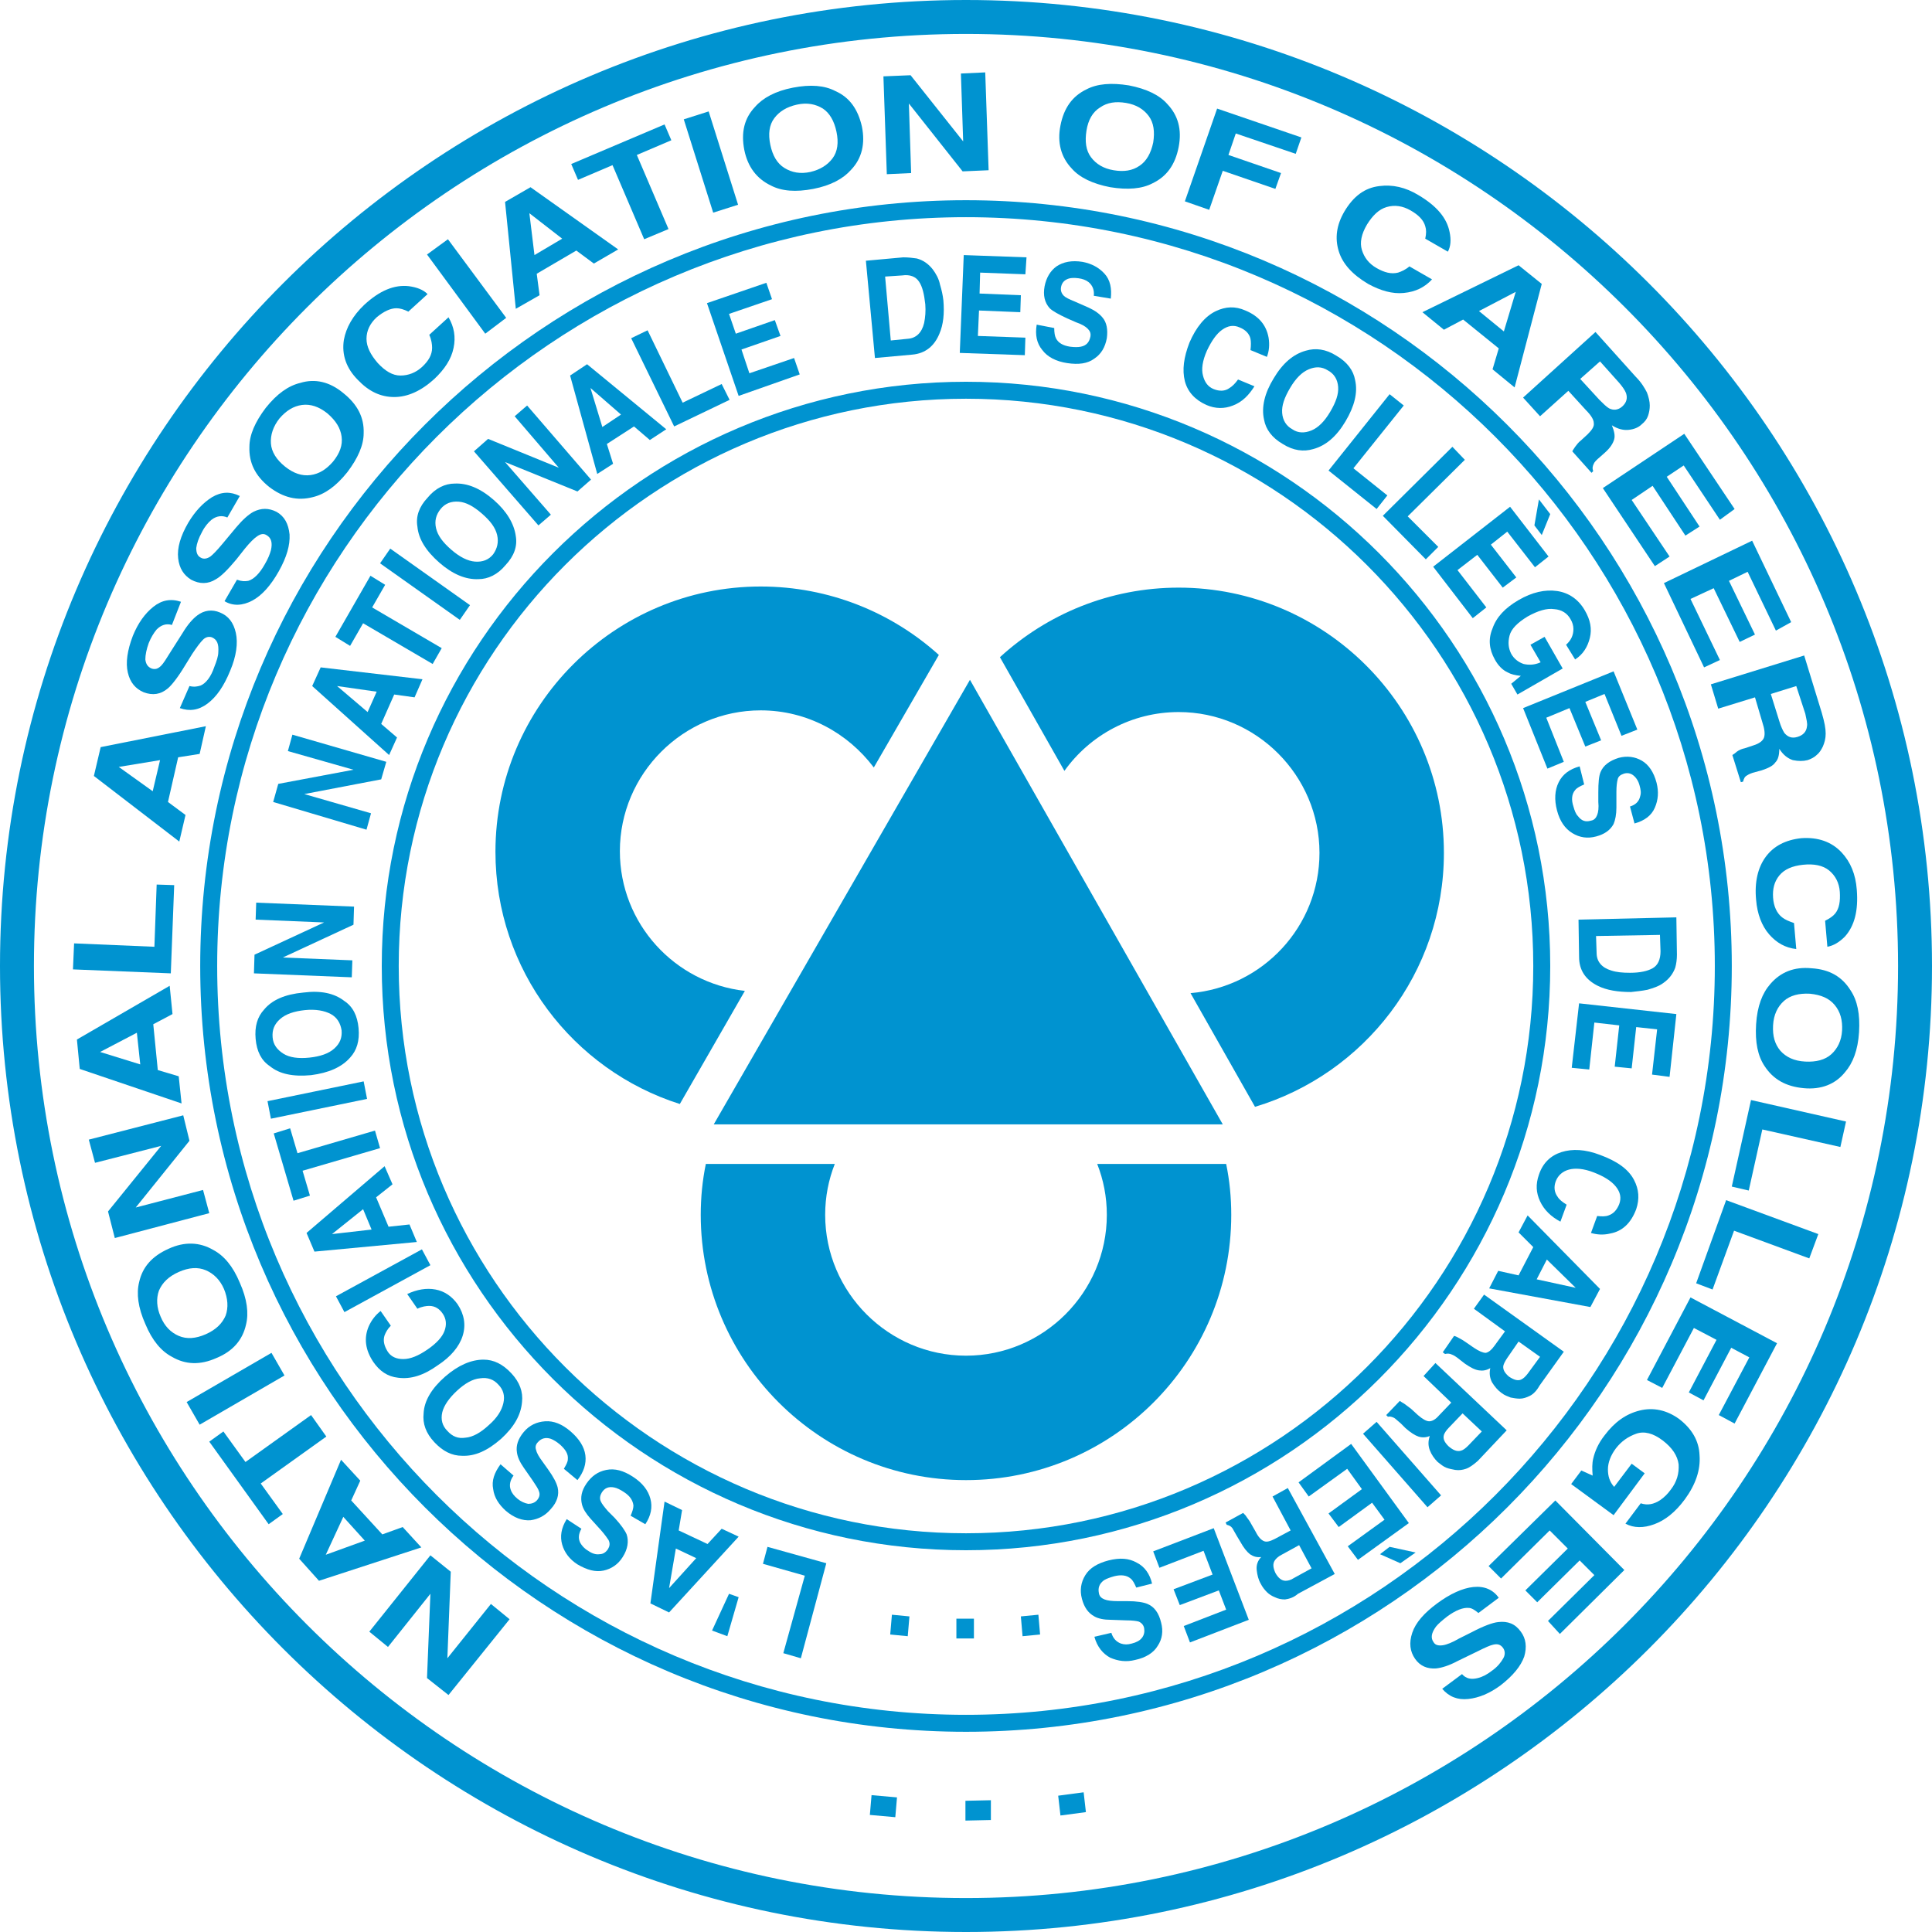<svg xmlns="http://www.w3.org/2000/svg" xmlns:xlink="http://www.w3.org/1999/xlink" id="Layer_1" x="0px" y="0px" viewBox="0 0 341.6 341.6" style="enable-background:new 0 0 341.6 341.6;" xml:space="preserve"><style type="text/css">	.st0{fill:#0093D0;}</style><path class="st0" d="M131.7,175.2c-12.4-1.4-22.1-11.9-22.1-24.7c0-13.7,11.2-24.9,24.9-24.9c8.2,0,15.4,4,20,10.1l11.5-19.9 c-8.3-7.5-19.4-12.1-31.5-12.1c-25.8,0-46.9,21-46.9,46.9c0,20.9,13.7,38.6,32.6,44.6L131.7,175.2z"></path><polygon class="st0" points="126.2,198.8 216.2,198.8 171.5,120.2 "></polygon><g>	<path class="st0" d="M79.3,299.7l-3.8-3l0.6-14.9l-7.5,9.4l-3.3-2.7L76.1,275l3.6,2.9l-0.6,15.3l7.7-9.6l3.3,2.7L79.3,299.7z"></path>	<path class="st0" d="M56.4,279.5l-3.5-3.9l7.4-17.5l3.4,3.7l-1.6,3.5l5.5,6l3.6-1.3l3.3,3.6L56.4,279.5z M64.5,272.4l-3.8-4.2  l-3.1,6.7L64.5,272.4z"></path>	<path class="st0" d="M37,254.9l2.5-1.8l3.9,5.4l11.6-8.3l2.7,3.8l-11.6,8.3l3.9,5.4l-2.5,1.8L37,254.9z"></path>	<path class="st0" d="M48,239.2l2.3,4l-15,8.7l-2.3-4L48,239.2z"></path>	<path class="st0" d="M37.7,221c1.9,1,3.5,2.9,4.7,5.8c1.3,2.9,1.6,5.4,1.1,7.4c-0.6,2.7-2.3,4.7-5.2,5.9c-2.9,1.3-5.5,1.2-7.9-0.2  c-1.9-1-3.5-2.9-4.7-5.8c-1.3-2.9-1.6-5.4-1.1-7.4c0.6-2.7,2.3-4.6,5.2-5.9C32.6,219.5,35.3,219.6,37.7,221z M36.4,224.6  c-1.4-0.6-3-0.5-4.8,0.3c-1.8,0.8-2.9,1.9-3.5,3.3c-0.5,1.4-0.4,3,0.3,4.6c0.7,1.7,1.8,2.8,3.2,3.4c1.4,0.6,3,0.5,4.8-0.3  c1.8-0.8,2.9-1.9,3.5-3.3c0.5-1.4,0.4-3-0.3-4.7C38.9,226.3,37.8,225.2,36.4,224.6z"></path>	<path class="st0" d="M20.3,218.9l-1.2-4.7l9.4-11.6l-11.7,3l-1.1-4.1l16.7-4.3l1.1,4.5L24,213.5l11.9-3.1l1.1,4.1L20.3,218.9z"></path>	<path class="st0" d="M14.1,189l-0.5-5.2l16.4-9.5l0.5,5l-3.4,1.8l0.8,8.1l3.7,1.1l0.5,4.8L14.1,189z M24.8,188.2l-0.6-5.6l-6.5,3.4  L24.8,188.2z"></path>	<path class="st0" d="M12.9,171.4l0.2-4.6l14.2,0.6l0.4-11l3.1,0.1l-0.6,15.6L12.9,171.4z"></path>	<path class="st0" d="M16.6,137.2l1.2-5.1l18.6-3.7l-1.1,4.9l-3.8,0.6l-1.8,7.9l3.1,2.3l-1.1,4.7L16.6,137.2z M27,139.9l1.3-5.5  l-7.3,1.2L27,139.9z"></path>	<path class="st0" d="M33.5,121.3c0.8,0.2,1.4,0.1,2-0.1c0.9-0.4,1.8-1.5,2.4-3.3c0.4-1,0.7-1.9,0.7-2.6c0.1-1.4-0.2-2.2-1.1-2.6  c-0.5-0.2-1.1-0.1-1.6,0.4c-0.5,0.5-1.1,1.3-1.9,2.5l-1.3,2.1c-1.2,2-2.3,3.4-3,4c-1.3,1.1-2.7,1.3-4.3,0.7  c-1.4-0.6-2.4-1.7-2.8-3.5c-0.4-1.7-0.1-3.9,0.9-6.5c0.9-2.2,2.1-3.9,3.6-5.1c1.5-1.2,3.1-1.5,4.9-0.9l-1.6,4.1  c-1-0.3-1.9,0-2.7,0.8c-0.5,0.6-1,1.4-1.4,2.4c-0.4,1.1-0.6,2.1-0.6,2.9c0.1,0.8,0.4,1.3,1.1,1.6c0.6,0.2,1.1,0.1,1.7-0.5  c0.4-0.4,0.9-1.2,1.7-2.5l2.1-3.3c0.9-1.5,1.8-2.5,2.6-3.1c1.2-0.9,2.6-1.1,4-0.5c1.5,0.6,2.4,1.8,2.8,3.6c0.4,1.8,0.1,4.1-1,6.7  c-1.1,2.7-2.4,4.6-4,5.8c-1.6,1.2-3.2,1.4-4.9,0.8L33.5,121.3z"></path>	<path class="st0" d="M41.9,102.5c0.8,0.3,1.4,0.3,2,0.2c1-0.3,2-1.3,2.9-2.9c0.6-1,0.9-1.8,1.1-2.5c0.3-1.3,0.1-2.2-0.8-2.7  c-0.5-0.3-1-0.2-1.6,0.2c-0.6,0.4-1.3,1.1-2.2,2.2l-1.5,1.9c-1.5,1.8-2.7,3-3.6,3.5c-1.4,0.9-2.9,0.9-4.4,0.1  c-1.3-0.8-2.1-2-2.3-3.8c-0.2-1.8,0.4-3.9,1.8-6.3c1.2-2,2.6-3.5,4.2-4.5c1.7-1,3.3-1,4.9-0.2l-2.2,3.8c-0.9-0.4-1.9-0.3-2.8,0.4  c-0.6,0.5-1.2,1.2-1.7,2.2c-0.6,1.1-0.9,2-1,2.8c0,0.8,0.2,1.4,0.8,1.7c0.5,0.3,1.1,0.2,1.7-0.2c0.4-0.3,1.1-1,2.1-2.2l2.5-3  c1.1-1.3,2.1-2.2,3-2.7c1.4-0.7,2.7-0.7,4.1,0c1.4,0.8,2.1,2.1,2.3,4c0.1,1.9-0.5,4-1.9,6.5c-1.4,2.5-3,4.3-4.7,5.2  c-1.7,0.9-3.4,1-4.9,0.1L41.9,102.5z"></path>	<path class="st0" d="M64.3,76.6c0,2.1-1,4.4-2.9,6.9c-2,2.5-4,3.9-6.1,4.4c-2.7,0.7-5.2,0.1-7.7-1.8c-2.5-2-3.6-4.3-3.5-7.1  c0-2.1,1-4.4,2.9-6.9c2-2.5,4-3.9,6.1-4.4c2.6-0.8,5.2-0.2,7.6,1.8C63.2,71.5,64.4,73.8,64.3,76.6z M60.4,77.2  c-0.2-1.5-1-2.8-2.5-4.1c-1.5-1.2-3-1.7-4.5-1.5c-1.5,0.2-2.8,1-4,2.4c-1.1,1.4-1.6,2.9-1.5,4.4c0.1,1.5,1,2.9,2.5,4.1  c1.5,1.2,3,1.7,4.5,1.5c1.5-0.2,2.8-1,4-2.4C60.1,80.1,60.6,78.7,60.4,77.2z"></path>	<path class="st0" d="M60.8,60.1c0.4-2.2,1.6-4.3,3.6-6.2c2.7-2.5,5.3-3.6,7.9-3.3c1.4,0.2,2.5,0.6,3.3,1.4l-3.4,3.1  c-0.8-0.4-1.5-0.6-2.1-0.6c-1.1,0-2.3,0.6-3.5,1.6c-1.2,1.1-1.8,2.4-1.8,3.8c0,1.4,0.7,2.8,2,4.3c1.3,1.4,2.6,2.2,4,2.2  c1.4,0,2.7-0.5,3.8-1.5c1.2-1.1,1.8-2.2,1.8-3.4c0-0.6-0.1-1.4-0.5-2.3l3.4-3.1c1,1.7,1.3,3.5,0.9,5.4c-0.4,2-1.6,3.8-3.4,5.5  c-2.3,2.1-4.7,3.2-7.1,3.2c-2.4,0-4.5-1-6.4-3C61.2,65.1,60.4,62.7,60.8,60.1z"></path>	<path class="st0" d="M89.5,56.2L85.8,59L75.5,45l3.7-2.7L89.5,56.2z"></path>	<path class="st0" d="M89.3,35.7l4.5-2.6l15.5,11l-4.3,2.5l-3.1-2.3l-7,4.1l0.5,3.8l-4.2,2.4L89.3,35.7z M94.5,45.1l4.9-2.9  l-5.8-4.5L94.5,45.1z"></path>	<path class="st0" d="M117.5,22l1.2,2.8l-6.1,2.6l5.6,13.1l-4.3,1.8l-5.6-13.1l-6.1,2.6L101,29L117.5,22z"></path>	<path class="st0" d="M130.5,36.2l-4.4,1.4l-5.2-16.5l4.4-1.4L130.5,36.2z"></path>	<path class="st0" d="M150.5,30c-1.4,1.6-3.6,2.8-6.7,3.4c-3.1,0.6-5.6,0.4-7.5-0.6c-2.5-1.2-4.1-3.3-4.7-6.3  c-0.6-3.1,0-5.6,1.9-7.6c1.4-1.6,3.6-2.8,6.7-3.4c3.1-0.6,5.6-0.4,7.5,0.6c2.5,1.1,4,3.2,4.7,6.3C153,25.4,152.4,28,150.5,30z   M147.2,28c0.9-1.2,1.1-2.8,0.7-4.7c-0.4-1.9-1.2-3.3-2.4-4.1c-1.3-0.8-2.8-1.1-4.6-0.7c-1.8,0.4-3.1,1.2-4,2.4  c-0.9,1.2-1.1,2.8-0.7,4.7c0.4,1.9,1.2,3.3,2.5,4.1c1.3,0.8,2.8,1.1,4.6,0.7C145,30,146.3,29.2,147.2,28z"></path>	<path class="st0" d="M156.2,13.5l4.8-0.2l9.3,11.7l-0.4-12l4.3-0.2l0.6,17.3l-4.6,0.2l-9.5-12l0.4,12.3l-4.3,0.2L156.2,13.5z"></path>	<path class="st0" d="M203.8,32.4c-1.9,1-4.4,1.2-7.5,0.7c-3.1-0.6-5.4-1.7-6.8-3.3c-1.9-2-2.6-4.6-2-7.6c0.6-3.1,2.1-5.2,4.6-6.4  c1.9-1,4.4-1.2,7.5-0.7c3.1,0.6,5.4,1.7,6.8,3.3c1.9,2,2.6,4.5,2,7.6C207.8,29.1,206.3,31.2,203.8,32.4z M201.5,29.3  c1.2-0.8,2-2.2,2.4-4.1c0.3-1.9,0.1-3.5-0.8-4.7c-0.9-1.2-2.2-2-4-2.3c-1.8-0.3-3.3-0.1-4.6,0.8c-1.3,0.8-2.1,2.2-2.4,4.1  c-0.3,1.9-0.1,3.5,0.8,4.7c0.9,1.2,2.2,2,4,2.3C198.7,30.4,200.2,30.2,201.5,29.3z"></path>	<path class="st0" d="M215.2,19.2l14.9,5.1l-1,2.9l-10.6-3.6l-1.3,3.8l9.3,3.2l-1,2.8l-9.3-3.2l-2.4,6.9l-4.3-1.5L215.2,19.2z"></path>	<path class="st0" d="M243.9,32.9c2.3-0.3,4.6,0.2,6.9,1.6c3.2,1.9,5,4,5.5,6.5c0.3,1.4,0.2,2.6-0.3,3.5l-4-2.3  c0.2-0.9,0.2-1.6,0-2.2c-0.3-1.1-1.2-2-2.6-2.8c-1.4-0.8-2.8-1-4.2-0.6c-1.4,0.4-2.5,1.5-3.5,3.1c-1,1.7-1.3,3.2-0.9,4.5  c0.4,1.3,1.2,2.4,2.6,3.2c1.4,0.8,2.6,1.1,3.8,0.8c0.6-0.2,1.3-0.5,2-1.1l4,2.3c-1.3,1.4-2.9,2.2-5,2.4c-2,0.2-4.1-0.4-6.3-1.6  c-2.7-1.6-4.5-3.5-5.2-5.8c-0.7-2.3-0.4-4.6,1-7C239.3,34.7,241.3,33.2,243.9,32.9z"></path>	<path class="st0" d="M268.5,46.9l4.1,3.3l-4.8,18.3l-3.9-3.2l1.1-3.7l-6.3-5.1l-3.4,1.8l-3.8-3.1L268.5,46.9z M261.5,55l4.4,3.6  l2.1-7L261.5,55z"></path>	<path class="st0" d="M291.2,69.4c0.3,0.8,0.5,1.6,0.5,2.3c0,0.6-0.1,1.2-0.3,1.8c-0.2,0.6-0.6,1.1-1.1,1.5c-0.6,0.6-1.4,0.9-2.3,1  c-0.9,0.1-1.9-0.1-3-0.8c0.4,1,0.6,1.8,0.4,2.5s-0.7,1.5-1.6,2.3l-0.9,0.8c-0.6,0.5-1,0.9-1.1,1.2c-0.2,0.4-0.3,0.8-0.1,1.3  l-0.3,0.3l-3.4-3.8c0.2-0.4,0.4-0.6,0.5-0.8c0.3-0.4,0.6-0.8,1-1.1l1.2-1.1c0.8-0.8,1.2-1.4,1.1-2c0-0.6-0.5-1.4-1.4-2.3l-3.1-3.4  l-5,4.5l-3-3.3l12.8-11.6l7.1,7.9C290.2,67.6,290.8,68.6,291.2,69.4z M282.9,63.9l-3.5,3.1l3.4,3.7c0.7,0.7,1.2,1.2,1.7,1.5  c0.8,0.4,1.6,0.3,2.3-0.3c0.8-0.7,1-1.5,0.7-2.4c-0.2-0.5-0.6-1.1-1.2-1.8L282.9,63.9z"></path>	<path class="st0" d="M304.1,91.9l-6.4-9.6l-3,2l5.8,8.8l-2.5,1.6l-5.8-8.8l-3.7,2.5l6.7,10l-2.6,1.7l-9.2-13.8l14.4-9.6l8.9,13.3  L304.1,91.9z"></path>	<path class="st0" d="M314,111.5l-5-10.4l-3.3,1.6l4.6,9.5l-2.7,1.3L303,104l-4.1,1.9l5.2,10.8l-2.8,1.3l-7.1-14.9l15.6-7.5  l6.9,14.4L314,111.5z"></path>	<path class="st0" d="M322.8,129.7c0,0.9-0.2,1.6-0.5,2.3c-0.3,0.6-0.6,1.1-1.1,1.5c-0.4,0.4-1,0.7-1.6,0.9c-0.8,0.2-1.6,0.2-2.6,0  c-0.9-0.3-1.7-0.9-2.4-2c0,1.1-0.2,1.9-0.7,2.4c-0.4,0.6-1.2,1-2.4,1.4l-1.1,0.3c-0.8,0.2-1.2,0.4-1.5,0.6  c-0.4,0.2-0.6,0.6-0.7,1.1l-0.4,0.1l-1.5-4.8c0.3-0.2,0.6-0.4,0.8-0.6c0.4-0.3,0.9-0.5,1.4-0.6l1.5-0.5c1-0.3,1.7-0.8,1.9-1.4  c0.2-0.6,0.1-1.5-0.3-2.7l-1.3-4.4l-6.5,2l-1.3-4.3l16.5-5.1l3.1,10.1C322.6,127.7,322.8,128.8,322.8,129.7z M317.6,121.3l-4.5,1.4  l1.5,4.8c0.3,1,0.6,1.6,0.9,2.1c0.6,0.7,1.3,1,2.3,0.7c1-0.3,1.6-0.9,1.7-1.9c0.1-0.5-0.1-1.2-0.3-2.2L317.6,121.3z"></path>	<path class="st0" d="M325.6,150.7c1.6,1.7,2.5,3.9,2.7,6.6c0.3,3.7-0.4,6.4-2.1,8.3c-1,1-2,1.6-3.1,1.8l-0.4-4.6  c0.8-0.4,1.4-0.8,1.8-1.3c0.7-0.9,0.9-2.1,0.8-3.8c-0.1-1.6-0.8-2.9-1.9-3.8c-1.1-0.9-2.7-1.2-4.6-1c-1.9,0.2-3.3,0.8-4.2,1.9  c-0.9,1.1-1.2,2.4-1.1,3.9c0.1,1.6,0.7,2.8,1.6,3.5c0.5,0.4,1.2,0.7,2.1,1l0.4,4.6c-1.9-0.2-3.5-1.1-4.8-2.6  c-1.3-1.5-2.1-3.6-2.3-6.1c-0.3-3.1,0.3-5.7,1.7-7.6c1.4-1.9,3.5-3,6.3-3.3C321.4,148,323.8,148.8,325.6,150.7z"></path>	<path class="st0" d="M312,188.5c-1.2-1.8-1.7-4.2-1.5-7.4c0.2-3.2,1.1-5.5,2.5-7.1c1.8-2.1,4.2-3.1,7.3-2.8  c3.2,0.2,5.4,1.5,6.9,3.9c1.2,1.8,1.7,4.2,1.5,7.4c-0.2,3.2-1.1,5.5-2.5,7.1c-1.7,2.1-4.2,3.1-7.3,2.8  C315.7,192.1,313.5,190.8,312,188.5z M314.8,185.8c1,1.1,2.4,1.8,4.4,1.9c1.9,0.1,3.5-0.3,4.6-1.3c1.1-1,1.8-2.4,1.9-4.2  c0.1-1.8-0.3-3.3-1.3-4.5c-1-1.2-2.4-1.8-4.4-2c-1.9-0.1-3.5,0.3-4.6,1.3c-1.1,1-1.8,2.4-1.9,4.3  C313.4,183.2,313.8,184.6,314.8,185.8z"></path>	<path class="st0" d="M326.4,198.3l-1,4.5l-13.8-3.1l-2.4,10.8l-3-0.7l3.4-15.3L326.4,198.3z"></path>	<path class="st0" d="M321.5,218.2l-1.6,4.3l-13.3-4.9l-3.8,10.4l-2.9-1.1l5.3-14.7L321.5,218.2z"></path>	<path class="st0" d="M303.9,250.2l5.4-10.2l-3.2-1.7l-4.9,9.3l-2.6-1.4l4.9-9.3l-4-2.1l-5.6,10.6l-2.7-1.4l7.7-14.6l15.3,8.1  l-7.5,14.2L303.9,250.2z"></path>	<path class="st0" d="M290.1,265.8c1.2,0.4,2.3,0.2,3.5-0.6c0.7-0.5,1.3-1.1,1.8-1.8c1.1-1.4,1.5-2.9,1.4-4.5  c-0.2-1.5-1.1-2.9-2.8-4.2c-1.7-1.3-3.3-1.7-4.7-1.2c-1.4,0.5-2.6,1.3-3.6,2.6c-0.9,1.2-1.4,2.5-1.4,3.7c0,1.2,0.3,2.2,1.1,3.1  l3.1-4.1l2.3,1.7l-5.5,7.4l-7.5-5.5l1.8-2.4l2,0.9c-0.1-1.2-0.1-2.2,0.1-3c0.3-1.3,0.9-2.7,2-4.1c1.8-2.4,3.8-3.8,6.2-4.4  c2.4-0.6,4.8-0.1,7,1.5c2.2,1.7,3.5,3.8,3.6,6.4c0.2,2.6-0.7,5.2-2.6,7.8c-1.7,2.3-3.5,3.7-5.4,4.4c-1.9,0.7-3.6,0.7-5.1-0.1  L290.1,265.8z"></path>	<path class="st0" d="M273.7,286.6l8.2-8.1l-2.6-2.6l-7.5,7.4l-2.1-2.1l7.5-7.4l-3.2-3.2l-8.6,8.5l-2.2-2.2l11.8-11.6l12.2,12.3  l-11.4,11.3L273.7,286.6z"></path>	<path class="st0" d="M261.4,285.2c-0.6-0.5-1.2-0.9-1.7-0.9c-1-0.1-2.3,0.4-3.8,1.5c-0.9,0.7-1.6,1.3-2,1.8c-0.8,1.1-1,2-0.4,2.8  c0.3,0.5,0.9,0.6,1.6,0.5c0.7-0.1,1.7-0.5,2.9-1.2l2.2-1.1c2.1-1.1,3.7-1.7,4.7-1.8c1.7-0.2,3,0.3,4,1.7c0.9,1.2,1.1,2.7,0.6,4.4  c-0.6,1.7-2,3.4-4.2,5.1c-1.9,1.4-3.8,2.2-5.7,2.4c-1.9,0.2-3.4-0.4-4.6-1.8l3.5-2.6c0.7,0.8,1.6,1,2.8,0.7  c0.8-0.2,1.6-0.6,2.5-1.3c1-0.7,1.6-1.5,2-2.2c0.4-0.7,0.3-1.4-0.1-1.9c-0.4-0.5-0.9-0.7-1.7-0.5c-0.5,0.1-1.4,0.5-2.8,1.2  l-3.5,1.7c-1.5,0.8-2.8,1.2-3.8,1.3c-1.5,0.1-2.8-0.4-3.7-1.7c-0.9-1.3-1.1-2.8-0.5-4.6c0.6-1.8,2.1-3.5,4.4-5.2  c2.3-1.7,4.5-2.7,6.4-2.9c2-0.2,3.5,0.5,4.5,1.9L261.4,285.2z"></path>	<path class="st0" d="M192,320.4l-4.5,0.6l-0.4-3.5l4.5-0.6L192,320.4z"></path>	<path class="st0" d="M175.2,321.8l-4.5,0.1l0-3.5l4.5-0.1L175.2,321.8z"></path>	<path class="st0" d="M158.3,321.3l-4.5-0.4l0.3-3.5l4.5,0.4L158.3,321.3z"></path></g><g>	<path class="st0" d="M141.6,293.2l-3.1-0.9l3.8-13.7l-7.4-2.1l0.8-3l10.4,2.9L141.6,293.2z"></path>	<path class="st0" d="M125.9,288.3l3-6.5l1.7,0.6l-2,6.9L125.9,288.3z"></path>	<path class="st0" d="M118.3,285.1l-3.3-1.6l2.5-18l3.1,1.5l-0.6,3.6l5.1,2.4l2.5-2.7l3,1.4L118.3,285.1z M123.1,275.5l-3.6-1.7  l-1.2,7L123.1,275.5z"></path>	<path class="st0" d="M111.5,268c0.3-0.7,0.5-1.3,0.5-1.8c-0.1-0.9-0.6-1.7-1.7-2.4c-0.6-0.4-1.2-0.7-1.7-0.8  c-1-0.2-1.7,0.1-2.2,0.9c-0.3,0.5-0.4,1-0.2,1.5c0.2,0.5,0.7,1.1,1.3,1.8l1.2,1.2c1.1,1.2,1.8,2.2,2.1,2.9c0.4,1.2,0.2,2.6-0.7,4  c-0.8,1.3-2,2.1-3.4,2.4c-1.4,0.3-2.9-0.1-4.6-1.1c-1.4-0.9-2.3-2.1-2.7-3.5c-0.4-1.4-0.2-2.9,0.8-4.5l2.6,1.7  c-0.5,0.9-0.6,1.7-0.2,2.5c0.3,0.5,0.7,1,1.4,1.4c0.7,0.5,1.4,0.7,2,0.6c0.6,0,1.1-0.3,1.5-0.9c0.3-0.5,0.4-1,0.1-1.6  c-0.2-0.3-0.6-0.9-1.3-1.7l-1.9-2.1c-0.8-0.9-1.3-1.7-1.5-2.5c-0.3-1.2-0.1-2.4,0.8-3.7c0.9-1.3,2-2.1,3.5-2.4  c1.5-0.3,3,0.1,4.7,1.2c1.7,1.1,2.7,2.4,3.1,3.9c0.4,1.5,0.1,3-0.9,4.5L111.5,268z"></path>	<path class="st0" d="M99.7,259.7c0.4-0.7,0.7-1.2,0.7-1.7c0.1-0.9-0.4-1.7-1.4-2.6c-0.6-0.5-1.1-0.8-1.6-1  c-0.9-0.3-1.7-0.1-2.3,0.6c-0.4,0.4-0.5,0.9-0.3,1.4c0.1,0.5,0.5,1.2,1.1,2l1,1.4c1,1.4,1.5,2.4,1.7,3.2c0.3,1.3-0.1,2.6-1.2,3.8  c-1,1.2-2.2,1.8-3.6,2c-1.4,0.1-2.9-0.4-4.4-1.7c-1.2-1.1-2-2.3-2.2-3.8c-0.3-1.5,0.2-2.9,1.3-4.4l2.3,2c-0.6,0.8-0.8,1.7-0.5,2.5  c0.2,0.6,0.6,1.1,1.2,1.6c0.6,0.5,1.3,0.8,1.9,0.9c0.6,0,1.2-0.2,1.6-0.7c0.4-0.5,0.5-1,0.3-1.5c-0.1-0.4-0.5-1-1.1-1.9l-1.6-2.3  c-0.7-1-1.1-1.9-1.2-2.7c-0.2-1.2,0.2-2.4,1.2-3.6c1-1.2,2.3-1.8,3.8-1.9c1.5-0.1,3,0.5,4.5,1.8c1.5,1.3,2.4,2.7,2.6,4.2  c0.2,1.5-0.3,3-1.4,4.4L99.7,259.7z"></path>	<path class="st0" d="M85.5,240.4c1.8,0,3.4,0.8,4.9,2.4c1.5,1.6,2.1,3.3,1.9,5.1c-0.2,2.3-1.4,4.4-3.7,6.5c-2.4,2.1-4.6,3.1-6.9,3  c-1.8,0-3.4-0.8-4.9-2.4c-1.5-1.6-2.1-3.3-1.9-5.1c0.1-2.2,1.4-4.4,3.8-6.5C81,241.4,83.3,240.4,85.5,240.4z M84.9,243.7  c-1.3,0.1-2.7,0.9-4.1,2.2c-1.4,1.3-2.3,2.6-2.6,3.8c-0.3,1.3,0,2.4,0.9,3.3c0.9,1,1.9,1.4,3.2,1.2c1.3-0.1,2.7-0.9,4.1-2.2  c1.5-1.3,2.3-2.6,2.6-3.9c0.3-1.3,0-2.4-0.9-3.3C87.3,243.9,86.2,243.5,84.9,243.7z"></path>	<path class="st0" d="M70.4,243.6c-1.9-0.2-3.3-1.2-4.4-2.8c-1.4-2.1-1.7-4.2-0.8-6.3c0.5-1.1,1.2-2,2.1-2.7l1.8,2.6  c-0.6,0.6-0.9,1.2-1.1,1.7c-0.3,0.9-0.1,1.8,0.5,2.8c0.6,1,1.6,1.4,2.8,1.4c1.3,0,2.7-0.6,4.3-1.7c1.6-1.1,2.6-2.2,3-3.3  c0.4-1.1,0.3-2.1-0.3-3c-0.6-0.9-1.4-1.4-2.4-1.4c-0.5,0-1.3,0.1-2.1,0.5l-1.8-2.6c1.7-0.8,3.4-1.1,5-0.8c1.6,0.3,2.9,1.2,3.9,2.6  c1.2,1.8,1.5,3.7,0.9,5.6c-0.6,1.9-2.1,3.7-4.4,5.2C74.9,243.2,72.6,243.9,70.4,243.6z"></path>	<path class="st0" d="M74.6,220.9l1.5,2.8L60.9,232l-1.5-2.8L74.6,220.9z"></path>	<path class="st0" d="M55.6,221.3l-1.4-3.3l13.8-11.8l1.4,3.2l-2.9,2.3l2.2,5.2l3.7-0.4l1.3,3.1L55.6,221.3z M65.7,217.4l-1.5-3.6  l-5.5,4.4L65.7,217.4z"></path>	<path class="st0" d="M48.4,200.4l2.9-0.9l1.3,4.4l13.7-4l0.9,3.1l-13.7,4l1.3,4.4l-2.9,0.9L48.4,200.4z"></path>	<path class="st0" d="M64.3,191.2l0.6,3.1l-17,3.5l-0.6-3.1L64.3,191.2z"></path>	<path class="st0" d="M60.9,177c1.5,1,2.3,2.6,2.5,4.8c0.2,2.2-0.3,3.9-1.5,5.2c-1.5,1.7-3.8,2.7-6.9,3.1c-3.2,0.3-5.6-0.2-7.3-1.6  c-1.5-1-2.3-2.6-2.5-4.8c-0.2-2.2,0.3-3.9,1.5-5.2c1.4-1.7,3.7-2.7,6.9-3C56.7,175.1,59.1,175.6,60.9,177z M58.5,179.3  c-1.1-0.6-2.7-0.9-4.6-0.7c-1.9,0.2-3.4,0.7-4.4,1.6c-1,0.9-1.4,1.9-1.3,3.2c0.1,1.3,0.8,2.2,1.9,2.9c1.1,0.7,2.7,0.9,4.6,0.7  c1.9-0.2,3.4-0.7,4.4-1.6c1-0.9,1.4-1.9,1.3-3.2C60.2,180.9,59.6,179.9,58.5,179.3z"></path>	<path class="st0" d="M44.9,172.1l0.1-3.3l12.3-5.7l-12.1-0.5l0.1-3l17.3,0.7l-0.1,3.2l-12.5,5.8l12.3,0.5l-0.1,3L44.9,172.1z"></path>	<path class="st0" d="M48.3,141.8l0.9-3.2l13.3-2.5l-11.6-3.3l0.8-2.9l16.6,4.8l-0.9,3.1l-13.6,2.6l11.8,3.4l-0.8,2.9L48.3,141.8z"></path>	<path class="st0" d="M55.2,121.3l1.5-3.3l18,2.1l-1.4,3.2l-3.6-0.5l-2.3,5.2l2.8,2.4l-1.4,3.1L55.2,121.3z M65,125.9l1.6-3.6l-7-1  L65,125.9z"></path>	<path class="st0" d="M65.5,101.8l2.6,1.6l-2.3,4l12.3,7.2l-1.6,2.8l-12.3-7.2l-2.3,4l-2.6-1.6L65.5,101.8z"></path>	<path class="st0" d="M83.1,107l-1.8,2.6l-14.1-10L69,97L83.1,107z"></path>	<path class="st0" d="M91.2,94.8c0.3,1.8-0.3,3.5-1.8,5.1c-1.4,1.7-3.1,2.5-4.8,2.5c-2.3,0.1-4.6-0.9-6.9-2.9  c-2.4-2.1-3.7-4.2-3.9-6.4c-0.3-1.8,0.3-3.5,1.8-5.1c1.4-1.7,3.1-2.5,4.8-2.5c2.2-0.1,4.5,0.8,6.9,2.9  C89.6,90.4,90.9,92.6,91.2,94.8z M87.9,94.6c-0.3-1.3-1.2-2.5-2.7-3.8c-1.5-1.3-2.8-2-4.1-2.1c-1.3-0.1-2.4,0.3-3.2,1.3  c-0.8,1-1.1,2.1-0.8,3.4c0.3,1.3,1.2,2.5,2.7,3.8c1.5,1.3,2.9,2,4.2,2.1c1.3,0.1,2.4-0.3,3.2-1.3C87.9,97,88.2,95.9,87.9,94.6z"></path>	<path class="st0" d="M83.8,79.8l2.5-2.2l12.5,5.1L91,73.6l2.2-1.9l11.3,13.1l-2.4,2.1l-12.8-5.2l8.1,9.3l-2.2,1.9L83.8,79.8z"></path>	<path class="st0" d="M100.8,66.4l3-2l14,11.5l-2.9,1.9l-2.8-2.4l-4.8,3.1l1.1,3.5l-2.8,1.8L100.8,66.4z M106.5,75.5l3.3-2.2  l-5.4-4.7L106.5,75.5z"></path>	<path class="st0" d="M111.6,59.8l2.9-1.4l6.2,12.8l6.9-3.3l1.4,2.8l-9.8,4.7L111.6,59.8z"></path>	<path class="st0" d="M136.5,52.9l-7.6,2.6l1.2,3.5l6.9-2.4l1,2.8l-6.9,2.4l1.4,4.2l7.9-2.7l1,2.9L130.6,70L125,53.6l10.5-3.6  L136.5,52.9z"></path>	<path class="st0" d="M162.1,45.7c1.1,0.3,2,0.9,2.8,1.9c0.6,0.8,1.1,1.7,1.3,2.7c0.3,1,0.5,1.9,0.6,2.8c0.2,2.3,0,4.3-0.7,5.9  c-0.9,2.2-2.5,3.5-4.8,3.7l-6.6,0.6l-1.6-17.2l6.6-0.6C160.6,45.5,161.4,45.6,162.1,45.7z M156.5,48.9l1,11.3l3-0.3  c1.5-0.1,2.5-1.1,2.9-2.8c0.2-1,0.3-2.1,0.2-3.3c-0.2-1.8-0.5-3.1-1.1-4c-0.6-0.9-1.6-1.3-3-1.1L156.5,48.9z"></path>	<path class="st0" d="M181.3,48.5l-8-0.3l-0.1,3.7l7.3,0.3l-0.1,3l-7.3-0.3l-0.2,4.5l8.4,0.3l-0.1,3.1l-11.5-0.4l0.7-17.3l11.1,0.4  L181.3,48.5z"></path>	<path class="st0" d="M186.4,58c0,0.8,0.1,1.4,0.3,1.8c0.4,0.8,1.2,1.3,2.5,1.5c0.8,0.1,1.4,0.1,1.9,0c1-0.2,1.5-0.8,1.7-1.8  c0.1-0.6-0.1-1-0.5-1.4c-0.4-0.4-1.1-0.8-2-1.1l-1.6-0.7c-1.5-0.7-2.6-1.3-3.1-1.8c-0.9-1-1.2-2.3-0.9-3.9c0.3-1.5,1-2.7,2.1-3.5  c1.2-0.8,2.7-1.1,4.6-0.8c1.6,0.3,2.9,1,3.9,2.1c1,1.1,1.3,2.6,1.1,4.4l-3-0.5c0.1-1-0.2-1.8-0.9-2.4c-0.5-0.4-1.1-0.6-1.8-0.7  c-0.8-0.1-1.5-0.1-2.1,0.2c-0.6,0.3-0.9,0.8-1,1.4c-0.1,0.6,0.1,1.1,0.5,1.5c0.3,0.3,0.9,0.6,1.9,1l2.5,1.1  c1.1,0.5,1.9,1.1,2.4,1.7c0.8,0.9,1,2.2,0.8,3.7c-0.3,1.6-1,2.8-2.2,3.6c-1.2,0.9-2.8,1.1-4.8,0.8c-2-0.3-3.5-1.1-4.4-2.3  c-1-1.2-1.3-2.7-1-4.5L186.4,58z"></path>	<path class="st0" d="M215,55c1.7-0.8,3.4-0.9,5.2-0.1c2.4,1,3.7,2.6,4.1,4.8c0.2,1.2,0.1,2.4-0.3,3.4l-2.9-1.2c0.1-0.8,0.1-1.5,0-2  c-0.2-0.9-0.9-1.6-1.9-2c-1.1-0.5-2.1-0.3-3.1,0.4c-1,0.7-1.9,2-2.7,3.7c-0.8,1.8-1,3.3-0.7,4.4c0.3,1.2,0.9,2,1.9,2.4  c1,0.4,2,0.4,2.8-0.2c0.5-0.3,1-0.8,1.5-1.5l2.9,1.2c-1,1.6-2.2,2.8-3.8,3.4c-1.5,0.6-3.1,0.6-4.7-0.1c-2-0.9-3.3-2.3-3.8-4.2  c-0.5-2-0.2-4.2,0.8-6.8C211.5,57.8,213.1,55.9,215,55z"></path>	<path class="st0" d="M232.2,79.4c-1.7,0.5-3.5,0.3-5.4-0.9c-1.9-1.1-3-2.6-3.3-4.3c-0.5-2.2,0.1-4.7,1.7-7.3  c1.6-2.7,3.5-4.3,5.7-4.9c1.7-0.5,3.5-0.3,5.4,0.9c1.9,1.1,3,2.6,3.3,4.3c0.5,2.2-0.1,4.6-1.7,7.3  C236.3,77.2,234.4,78.8,232.2,79.4z M231.9,76.1c1.2-0.5,2.3-1.6,3.3-3.3c1-1.7,1.5-3.1,1.4-4.4c-0.1-1.3-0.7-2.3-1.8-2.9  c-1.1-0.7-2.2-0.7-3.4-0.2c-1.2,0.5-2.3,1.6-3.3,3.3c-1,1.7-1.5,3.1-1.4,4.4c0.1,1.3,0.7,2.3,1.8,2.9  C229.5,76.6,230.7,76.6,231.9,76.1z"></path>	<path class="st0" d="M245.7,69.7l2.5,2l-8.9,11.1l6,4.8l-1.9,2.4l-8.5-6.8L245.7,69.7z"></path>	<path class="st0" d="M256.8,79l2.2,2.3l-10.1,10l5.4,5.4l-2.2,2.2l-7.6-7.7L256.8,79z"></path>	<path class="st0" d="M271.4,100.3l-4.9-6.3l-2.9,2.3l4.5,5.8l-2.4,1.8l-4.5-5.8l-3.5,2.7l5.1,6.6l-2.4,1.9l-7-9.1L267,89.6l6.8,8.8  L271.4,100.3z M272.6,94.6l-1.3-1.7l0.8-4.6l2,2.6L272.6,94.6z"></path>	<path class="st0" d="M276.9,114c0.9-0.8,1.3-1.7,1.3-2.8c0-0.6-0.2-1.2-0.5-1.7c-0.6-1.1-1.6-1.7-2.9-1.8c-1.3-0.2-2.9,0.3-4.7,1.3  c-1.8,1.1-2.9,2.2-3.2,3.4c-0.3,1.2-0.2,2.2,0.3,3.2c0.5,0.9,1.3,1.5,2.2,1.8c0.9,0.2,1.9,0.2,3-0.3l-1.8-3.1l2.5-1.4l3.2,5.6  l-8,4.6l-1.1-1.9l1.7-1.4c-1-0.1-1.8-0.3-2.3-0.6c-0.9-0.4-1.7-1.2-2.3-2.3c-1-1.8-1.2-3.6-0.4-5.5c0.7-2,2.2-3.6,4.6-5  c2.4-1.4,4.7-1.9,6.8-1.6c2.1,0.3,3.8,1.5,4.9,3.4c1,1.7,1.3,3.3,0.9,4.9c-0.4,1.6-1.2,2.9-2.6,3.8L276.9,114z"></path>	<path class="st0" d="M286.7,130.1l-3-7.4l-3.4,1.4l2.8,6.8l-2.8,1.1l-2.8-6.8l-4.1,1.7l3.1,7.8l-2.9,1.2l-4.3-10.7l16-6.5l4.2,10.3  L286.7,130.1z"></path>	<path class="st0" d="M280.1,138.7c-0.7,0.3-1.3,0.6-1.6,1c-0.6,0.7-0.7,1.7-0.3,2.9c0.2,0.7,0.4,1.3,0.8,1.7  c0.6,0.8,1.3,1.1,2.3,0.8c0.6-0.1,0.9-0.5,1.1-1c0.2-0.5,0.3-1.3,0.2-2.3l0-1.7c0-1.7,0.1-2.9,0.4-3.6c0.5-1.2,1.6-2,3.2-2.5  c1.5-0.4,2.9-0.2,4.1,0.5c1.2,0.7,2.1,2,2.6,3.9c0.4,1.6,0.3,3-0.3,4.4c-0.6,1.4-1.8,2.3-3.6,2.8l-0.8-3c1-0.3,1.6-0.9,1.8-1.8  c0.2-0.6,0.1-1.2-0.1-1.9c-0.2-0.8-0.6-1.4-1.1-1.8c-0.5-0.4-1.1-0.5-1.7-0.3c-0.6,0.2-1,0.5-1.1,1.1c-0.1,0.4-0.2,1.1-0.2,2.1  l0,2.8c0,1.2-0.2,2.2-0.5,2.9c-0.6,1.1-1.6,1.8-3.1,2.2c-1.5,0.4-2.9,0.2-4.2-0.6c-1.3-0.8-2.2-2.1-2.7-4c-0.5-1.9-0.4-3.6,0.3-5  c0.7-1.4,1.9-2.3,3.7-2.8L280.1,138.7z"></path>	<path class="st0" d="M296.2,171.1c-0.4,1.1-1.1,2-2.1,2.7c-0.8,0.6-1.8,0.9-2.8,1.2c-1,0.2-2,0.3-2.9,0.4c-2.3,0-4.3-0.3-5.9-1.1  c-2.2-1.1-3.3-2.8-3.3-5.1l-0.1-6.6l17.3-0.4l0.1,6.6C296.5,169.6,296.4,170.4,296.2,171.1z M293.5,165.3l-11.3,0.2l0.1,3  c0,1.5,0.9,2.6,2.6,3.1c0.9,0.3,2,0.4,3.3,0.4c1.8,0,3.1-0.3,4-0.8c0.9-0.5,1.4-1.5,1.4-3L293.5,165.3z"></path>	<path class="st0" d="M292.1,190l0.9-8l-3.7-0.4l-0.8,7.3l-3-0.3l0.8-7.3l-4.4-0.5l-0.9,8.3l-3.1-0.3l1.3-11.4l17.2,1.9l-1.2,11.1  L292.1,190z"></path>	<path class="st0" d="M288.9,208.6c0.9,1.7,1,3.4,0.4,5.2c-0.9,2.4-2.4,3.9-4.6,4.3c-1.2,0.3-2.4,0.2-3.4-0.1l1.1-3  c0.8,0.1,1.5,0.1,2-0.1c0.9-0.3,1.5-1,1.9-2c0.4-1.1,0.2-2.1-0.6-3.1c-0.8-1-2.1-1.8-3.9-2.5c-1.8-0.7-3.3-0.8-4.4-0.5  c-1.1,0.3-1.9,1-2.3,2c-0.4,1-0.3,2,0.3,2.8c0.3,0.5,0.8,0.9,1.6,1.4l-1.1,3c-1.7-0.9-2.9-2.1-3.6-3.6c-0.7-1.5-0.8-3-0.2-4.7  c0.7-2.1,2.1-3.4,4-4c1.9-0.6,4.2-0.5,6.8,0.5C285.9,205.3,287.9,206.7,288.9,208.6z"></path>	<path class="st0" d="M282.9,227.9l-1.7,3.2l-17.9-3.3l1.6-3.1l3.6,0.8l2.6-5l-2.6-2.6l1.6-3L282.9,227.9z M273.5,222.7l-1.8,3.5  l6.9,1.5L273.5,222.7z"></path>	<path class="st0" d="M270.5,246.8c-0.6,0.3-1.2,0.5-1.8,0.5c-0.5,0-1.1-0.1-1.6-0.2c-0.5-0.2-1.1-0.4-1.6-0.8  c-0.7-0.5-1.2-1.1-1.7-1.9c-0.4-0.8-0.5-1.6-0.3-2.5c-0.7,0.4-1.3,0.5-2,0.4c-0.7-0.1-1.5-0.5-2.5-1.2l-0.9-0.7  c-0.6-0.5-1.1-0.8-1.4-0.9c-0.4-0.2-0.8-0.2-1.2-0.1l-0.4-0.3l2-2.9c0.4,0.1,0.7,0.3,0.9,0.4c0.4,0.2,0.9,0.5,1.3,0.8l1.3,0.9  c0.9,0.6,1.6,0.9,2.1,0.9c0.5-0.1,1-0.5,1.5-1.2l1.9-2.6l-5.5-4l1.8-2.5l14.1,10.1l-4.3,6C271.7,245.9,271.1,246.5,270.5,246.8z   M272.3,239.9l-3.8-2.7l-2,2.9c-0.4,0.6-0.6,1-0.7,1.4c-0.1,0.7,0.3,1.3,1,1.9c0.9,0.6,1.6,0.8,2.2,0.5c0.4-0.2,0.7-0.5,1.1-1  L272.3,239.9z"></path>	<path class="st0" d="M259.2,259.7c-0.6,0.2-1.2,0.3-1.9,0.2c-0.5-0.1-1.1-0.2-1.6-0.4c-0.5-0.2-1-0.6-1.5-1  c-0.6-0.6-1.1-1.3-1.4-2.1c-0.3-0.8-0.3-1.6,0-2.5c-0.7,0.3-1.4,0.3-2,0.1c-0.6-0.2-1.4-0.7-2.3-1.5l-0.8-0.8c-0.6-0.5-1-0.9-1.2-1  c-0.4-0.2-0.8-0.3-1.1-0.2l-0.3-0.3l2.4-2.5c0.3,0.2,0.6,0.4,0.8,0.5c0.4,0.3,0.8,0.6,1.2,0.9l1.2,1.1c0.8,0.7,1.5,1.1,2,1.1  c0.5,0,1.1-0.3,1.7-1l2.2-2.3l-4.9-4.7l2.1-2.3l12.6,11.9l-5.1,5.4C260.5,259,259.8,259.5,259.2,259.7z M262,253.1l-3.4-3.2  l-2.4,2.5c-0.5,0.5-0.8,1-0.9,1.3c-0.2,0.7,0.1,1.3,0.8,2c0.8,0.7,1.5,1,2.2,0.8c0.4-0.1,0.8-0.4,1.3-0.9L262,253.1z"></path>	<path class="st0" d="M241,253.5l2.4-2.1l11.4,13l-2.4,2.1L241,253.5z"></path>	<path class="st0" d="M238.3,273.4l6.5-4.7l-2.2-3l-5.9,4.3l-1.8-2.4l5.9-4.3l-2.6-3.6l-6.8,4.9l-1.8-2.5l9.3-6.8l10.2,14l-9,6.5  L238.3,273.4z M244,274.8l1.7-1.3l4.6,1l-2.7,1.9L244,274.8z"></path>	<path class="st0" d="M227.2,282.8c-0.6,0-1.2-0.1-1.8-0.4c-0.5-0.2-1-0.5-1.4-0.9c-0.4-0.4-0.8-0.9-1.1-1.5  c-0.4-0.7-0.6-1.5-0.7-2.4c-0.1-0.9,0.2-1.7,0.8-2.3c-0.8,0.1-1.4-0.1-2-0.5c-0.5-0.4-1.1-1.1-1.7-2.2l-0.6-1  c-0.4-0.7-0.7-1.2-0.8-1.4c-0.3-0.4-0.6-0.5-1-0.6l-0.2-0.4l3.1-1.7c0.3,0.3,0.5,0.5,0.6,0.7c0.3,0.4,0.6,0.8,0.8,1.2l0.8,1.4  c0.5,1,1,1.5,1.5,1.7c0.5,0.2,1.1,0,1.9-0.4l2.8-1.5l-3.2-6l2.7-1.5l8.3,15.2l-6.5,3.5C228.7,282.5,227.9,282.7,227.2,282.8z   M231.9,277.3l-2.2-4.1l-3.1,1.7c-0.6,0.3-1,0.7-1.2,1c-0.4,0.6-0.3,1.3,0.1,2.2c0.5,0.9,1.1,1.4,1.8,1.4c0.4,0,0.9-0.1,1.5-0.5  L231.9,277.3z"></path>	<path class="st0" d="M209.3,287.5l7.5-2.9l-1.3-3.4l-6.9,2.6l-1.1-2.8l6.9-2.6l-1.6-4.2l-7.8,3l-1.1-2.9l10.7-4.1l6.2,16.2l-10.4,4  L209.3,287.5z"></path>	<path class="st0" d="M200.9,280.7c-0.3-0.7-0.6-1.3-1-1.6c-0.7-0.6-1.7-0.7-2.9-0.4c-0.7,0.2-1.3,0.4-1.8,0.7  c-0.8,0.6-1.1,1.3-0.9,2.3c0.1,0.6,0.5,0.9,1,1.1c0.5,0.2,1.3,0.3,2.3,0.3l1.7,0c1.7,0,2.9,0.2,3.6,0.5c1.2,0.5,2,1.6,2.4,3.3  c0.4,1.5,0.2,2.9-0.6,4.1c-0.7,1.2-2.1,2.1-4,2.5c-1.6,0.4-3,0.2-4.4-0.4c-1.3-0.7-2.3-1.9-2.8-3.7l3-0.7c0.3,1,0.9,1.6,1.7,1.9  c0.6,0.2,1.2,0.2,1.9,0c0.8-0.2,1.4-0.5,1.8-1c0.4-0.5,0.5-1.1,0.4-1.7c-0.1-0.6-0.5-1-1-1.2c-0.4-0.1-1.1-0.2-2.1-0.2l-2.8-0.1  c-1.2,0-2.2-0.2-2.9-0.6c-1.1-0.6-1.8-1.6-2.2-3.1c-0.4-1.5-0.2-2.9,0.6-4.2c0.8-1.3,2.2-2.1,4.1-2.6c2-0.5,3.6-0.4,5,0.4  c1.4,0.7,2.3,2,2.7,3.7L200.9,280.7z"></path>	<path class="st0" d="M183.9,289l-3.1,0.3l-0.3-3.5l3.1-0.3L183.9,289z"></path>	<path class="st0" d="M172.2,289.7l-3.1,0l0-3.5l3.1,0L172.2,289.7z"></path>	<path class="st0" d="M160.5,289.3l-3.1-0.3l0.3-3.5l3.1,0.3L160.5,289.3z"></path></g><path class="st0" d="M170.8,341.6C76.6,341.6,0,265,0,170.8C0,76.6,76.6,0,170.8,0C265,0,341.6,76.6,341.6,170.8 C341.6,265,265,341.6,170.8,341.6L170.8,341.6z M170.8,6C79.9,6,6,79.9,6,170.8c0,90.9,73.9,164.8,164.8,164.8 c90.9,0,164.8-73.9,164.8-164.8C335.6,79.9,261.7,6,170.8,6L170.8,6z"></path><path class="st0" d="M170.8,306.2c-74.6,0-135.4-60.7-135.4-135.4c0-74.6,60.7-135.4,135.4-135.4c74.6,0,135.4,60.7,135.4,135.4 C306.2,245.5,245.5,306.2,170.8,306.2L170.8,306.2z M170.8,38.4c-73,0-132.4,59.4-132.4,132.4c0,73,59.4,132.4,132.4,132.4 c73,0,132.4-59.4,132.4-132.4C303.2,97.8,243.8,38.4,170.8,38.4L170.8,38.4z"></path><path class="st0" d="M170.8,274.1c-57,0-103.3-46.3-103.3-103.3c0-57,46.4-103.3,103.3-103.3c57,0,103.3,46.4,103.3,103.3 C274.1,227.8,227.8,274.1,170.8,274.1L170.8,274.1z M170.8,70.5c-55.3,0-100.3,45-100.3,100.3c0,55.3,45,100.3,100.3,100.3 c55.3,0,100.3-45,100.3-100.3C271.1,115.5,226.1,70.5,170.8,70.5L170.8,70.5z"></path><path class="st0" d="M208.4,103.9c-12.2,0-23.3,4.7-31.6,12.3l11.4,20.1c4.5-6.3,11.9-10.4,20.2-10.4c13.7,0,24.9,11.2,24.9,24.9 c0,13-10,23.7-22.8,24.8l11.4,20.1c19.3-5.8,33.4-23.7,33.4-44.9C255.3,124.9,234.2,103.9,208.4,103.9z"></path><path class="st0" d="M194,205.8c1.1,2.8,1.7,5.8,1.7,9c0,13.7-11.2,24.9-24.9,24.9s-24.9-11.2-24.9-24.9c0-3.2,0.6-6.2,1.7-9h-22.8 c-0.6,2.9-0.9,5.9-0.9,9c0,25.8,21,46.9,46.9,46.9s46.9-21,46.9-46.9c0-3.1-0.3-6.1-0.9-9H194z"></path></svg>